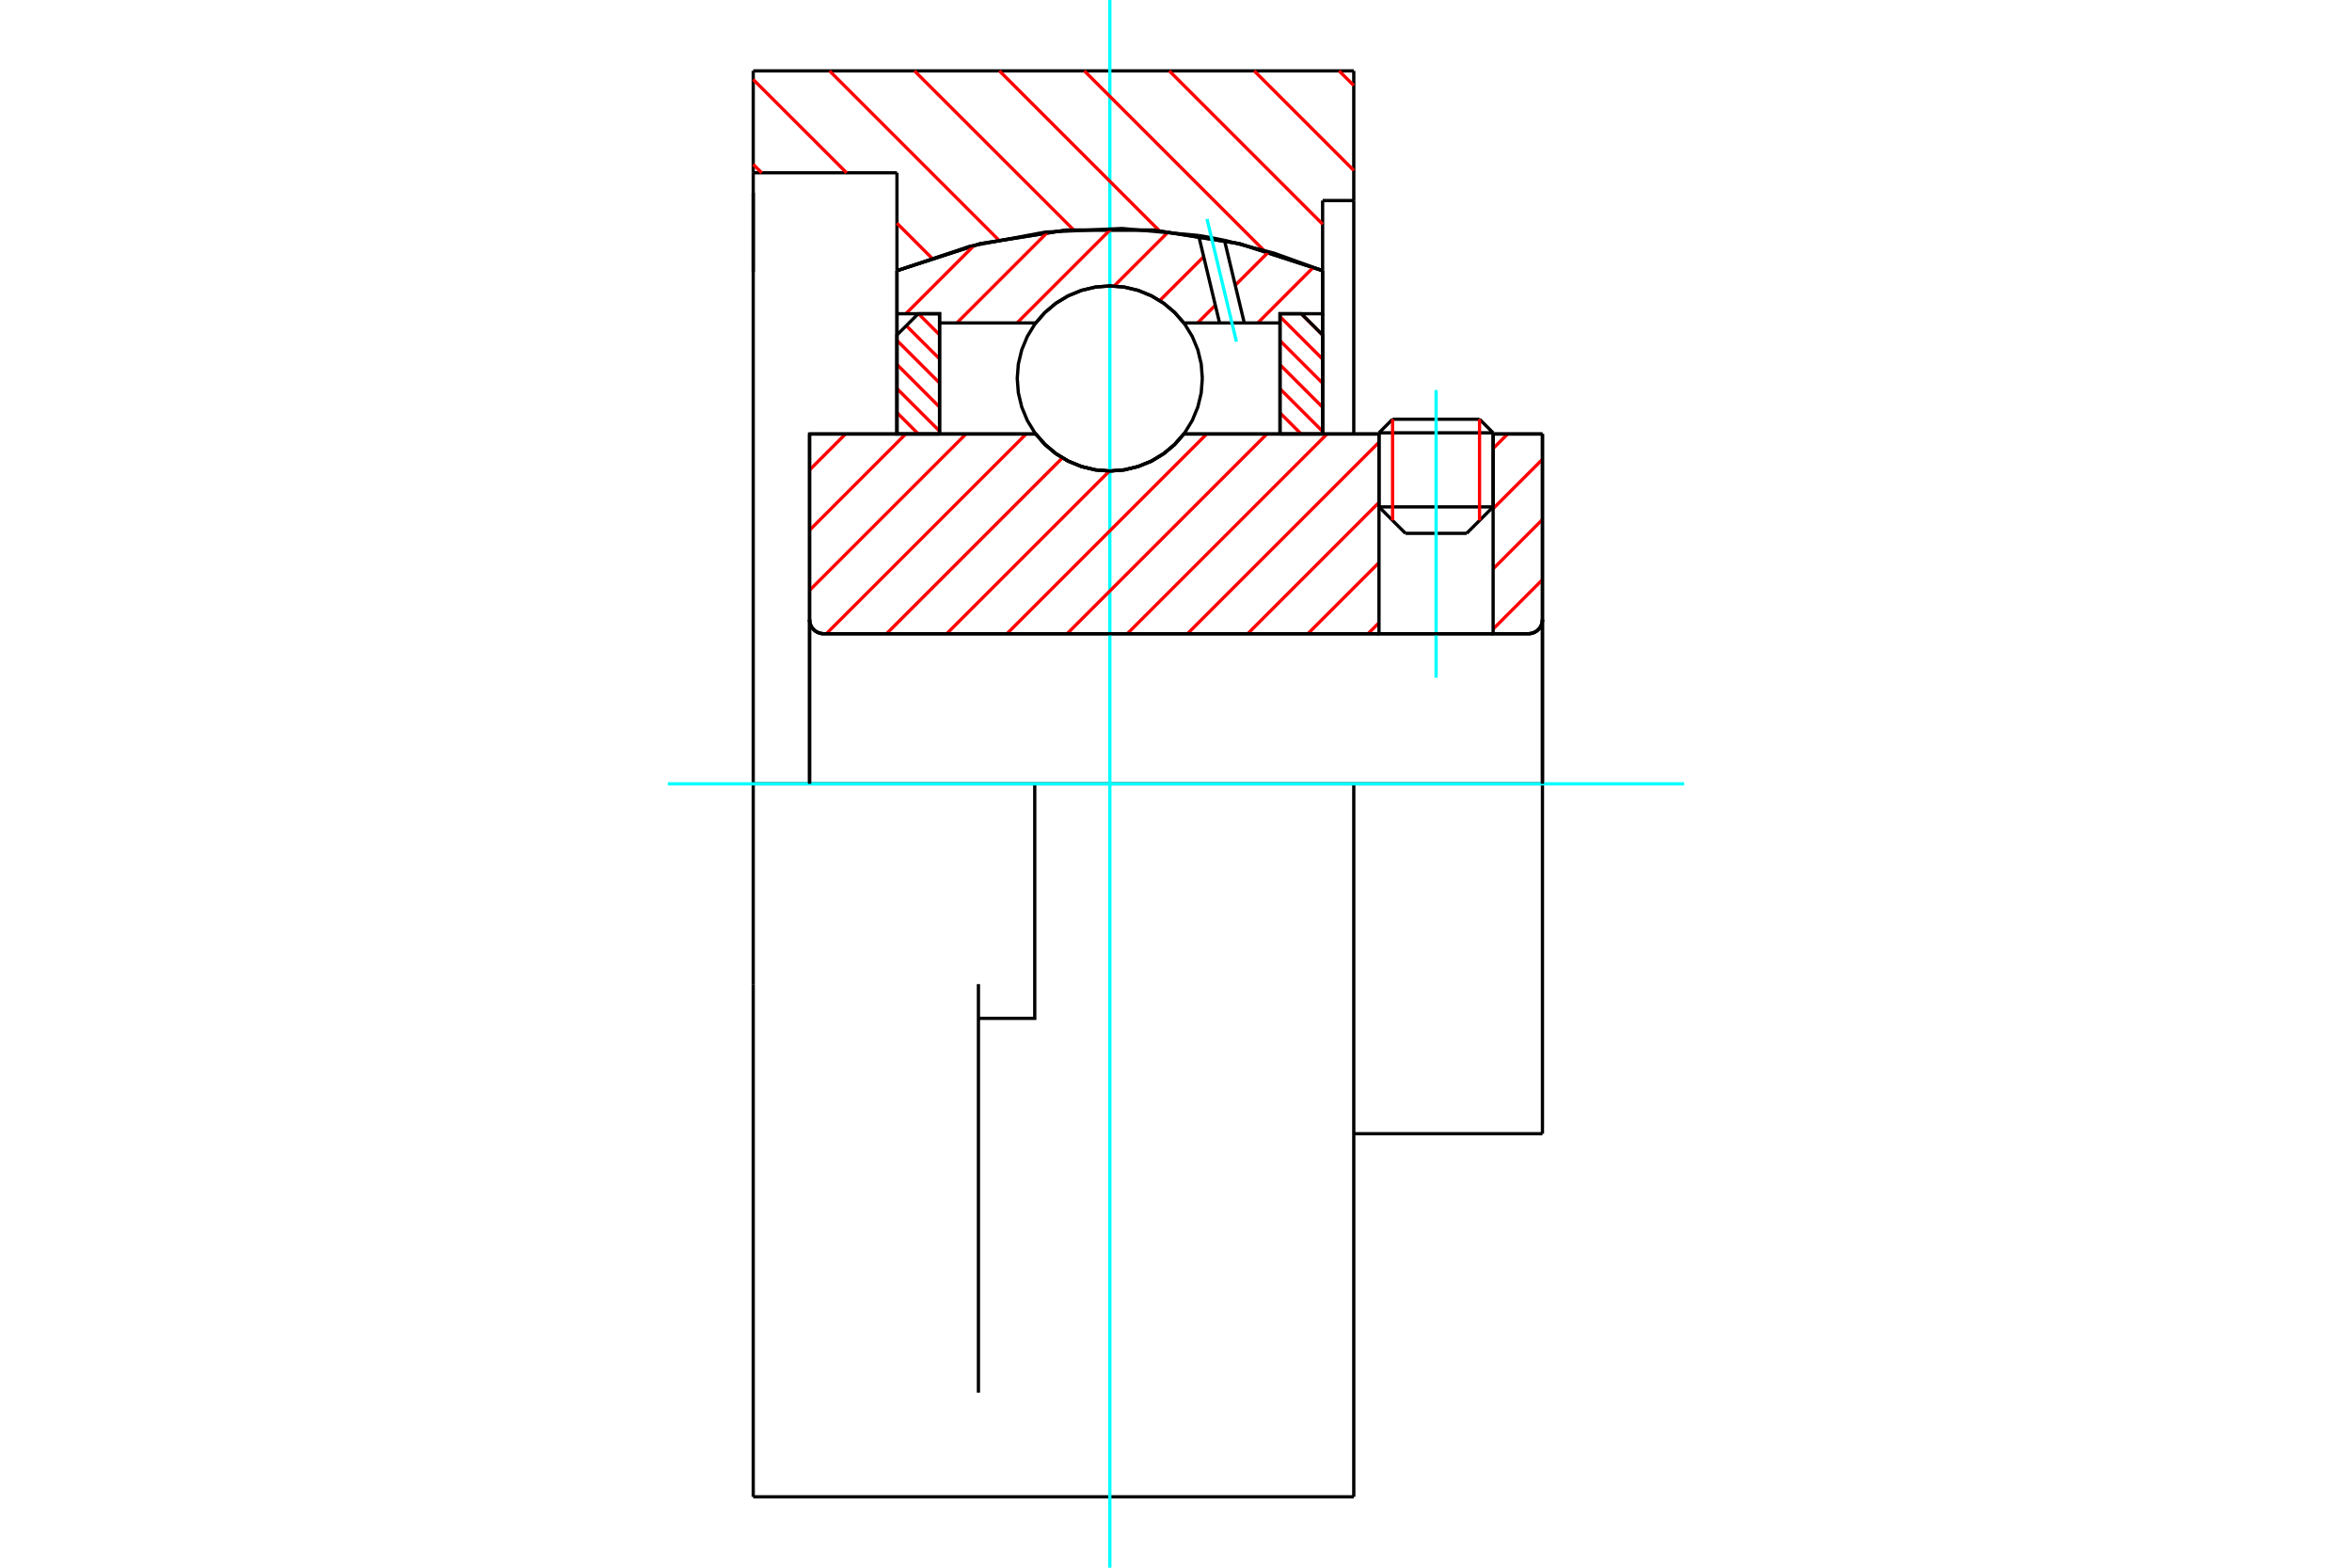 <?xml version="1.0" standalone="no"?>
<!DOCTYPE svg PUBLIC "-//W3C//DTD SVG 1.1//EN"
	"http://www.w3.org/Graphics/SVG/1.1/DTD/svg11.dtd">
<svg xmlns="http://www.w3.org/2000/svg" height="100%" width="100%" viewBox="0 0 36000 24000">
	<rect x="-1800" y="-1200" width="39600" height="26400" style="fill:#FFF"/>
	<g style="fill:none; fill-rule:evenodd" transform="matrix(1 0 0 1 0 0)">
		<g style="fill:none; stroke:#000; stroke-width:50; shape-rendering:geometricPrecision">
			<line x1="22854" y1="6626" x2="21107" y2="6626"/>
			<line x1="21315" y1="6418" x2="22646" y2="6418"/>
			<line x1="21107" y1="7760" x2="22854" y2="7760"/>
			<line x1="22449" y1="8165" x2="21512" y2="8165"/>
			<polyline points="23392,9702 23426,9699 23459,9691 23491,9678 23520,9661 23546,9638 23568,9613 23586,9584 23599,9552 23607,9519 23609,9485"/>
			<line x1="23609" y1="6644" x2="23609" y2="9485"/>
			<line x1="22854" y1="6644" x2="23609" y2="6644"/>
			<line x1="18120" y1="6644" x2="21107" y2="6644"/>
			<polyline points="15853,6644 15998,6808 16166,6948 16353,7061 16556,7143 16769,7194 16987,7211 17205,7194 17418,7143 17620,7061 17808,6948 17976,6808 18120,6644"/>
			<line x1="12391" y1="6644" x2="15853" y2="6644"/>
			<line x1="12391" y1="9485" x2="12391" y2="6644"/>
			<polyline points="12391,9485 12393,9519 12401,9552 12414,9584 12432,9613 12454,9638 12480,9661 12509,9678 12541,9691 12574,9699 12608,9702"/>
			<line x1="23392" y1="9702" x2="12608" y2="9702"/>
			<line x1="23609" y1="12000" x2="20721" y2="12000"/>
			<line x1="23609" y1="9485" x2="23609" y2="12000"/>
			<line x1="23609" y1="17356" x2="23609" y2="12000"/>
			<line x1="12391" y1="9485" x2="12391" y2="12000"/>
			<line x1="21315" y1="6418" x2="21107" y2="6626"/>
			<line x1="22854" y1="6626" x2="22646" y2="6418"/>
			<line x1="22449" y1="8165" x2="22854" y2="7760"/>
			<line x1="21107" y1="7760" x2="21512" y2="8165"/>
			<line x1="21107" y1="6626" x2="21107" y2="7760"/>
			<line x1="22854" y1="7760" x2="22854" y2="6626"/>
			<polyline points="23392,9702 23426,9699 23459,9691 23491,9678 23520,9661 23546,9638 23568,9613 23586,9584 23599,9552 23607,9519 23609,9485"/>
			<line x1="20721" y1="17356" x2="23609" y2="17356"/>
			<polyline points="12391,9485 12393,9519 12401,9552 12414,9584 12432,9613 12454,9638 12480,9661 12509,9678 12541,9691 12574,9699 12608,9702"/>
			<polyline points="20721,12000 15838,12000 11529,12000"/>
			<line x1="13729" y1="2645" x2="11529" y2="2645"/>
			<line x1="13729" y1="4144" x2="13729" y2="2645"/>
			<polyline points="20244,4144 18974,3731 17654,3522 16319,3522 15000,3731 13729,4144"/>
			<line x1="20244" y1="3070" x2="20244" y2="4144"/>
			<line x1="20721" y1="3070" x2="20244" y2="3070"/>
			<line x1="20721" y1="1085" x2="20721" y2="3070"/>
			<line x1="11529" y1="1085" x2="20721" y2="1085"/>
			<line x1="11529" y1="2645" x2="11529" y2="1085"/>
			<line x1="11529" y1="15066" x2="11529" y2="12000"/>
			<polyline points="14976,15590 15838,15590 15838,12000"/>
			<line x1="13729" y1="6644" x2="13729" y2="4144"/>
			<line x1="20244" y1="4144" x2="20244" y2="6644"/>
			<line x1="20721" y1="3070" x2="20721" y2="6644"/>
			<line x1="11529" y1="12000" x2="11529" y2="2645"/>
			<line x1="20721" y1="12000" x2="20721" y2="22915"/>
			<line x1="14976" y1="21321" x2="14976" y2="15066"/>
			<line x1="11529" y1="2952" x2="11529" y2="4160"/>
			<polyline points="11529,22915 11529,21321 11529,15066"/>
			<line x1="11529" y1="22915" x2="20721" y2="22915"/>
		</g>
		<g style="fill:none; stroke:#0FF; stroke-width:50; shape-rendering:geometricPrecision">
			<line x1="21981" y1="10375" x2="21981" y2="5971"/>
			<line x1="16987" y1="24000" x2="16987" y2="0"/>
			<line x1="10221" y1="12000" x2="25779" y2="12000"/>
		</g>
		<g style="fill:none; stroke:#F00; stroke-width:50; shape-rendering:geometricPrecision">
			<line x1="20496" y1="1085" x2="20721" y2="1309"/>
			<line x1="19197" y1="1085" x2="20721" y2="2609"/>
			<line x1="17897" y1="1085" x2="20244" y2="3432"/>
			<line x1="16597" y1="1085" x2="19344" y2="3832"/>
			<line x1="15297" y1="1085" x2="17744" y2="3532"/>
			<line x1="13997" y1="1085" x2="16430" y2="3517"/>
			<line x1="12697" y1="1085" x2="15284" y2="3672"/>
			<line x1="11529" y1="1217" x2="12958" y2="2645"/>
			<line x1="13729" y1="3417" x2="14261" y2="3949"/>
			<line x1="11529" y1="2517" x2="11658" y2="2645"/>
		</g>
		<g style="fill:none; stroke:#000; stroke-width:50; shape-rendering:geometricPrecision">
			<polyline points="20244,4144 18974,3731 17654,3522 16319,3522 15000,3731 13729,4144"/>
		</g>
		<g style="fill:none; stroke:#F00; stroke-width:50; shape-rendering:geometricPrecision">
			<line x1="22646" y1="6418" x2="22646" y2="7968"/>
			<line x1="21315" y1="7968" x2="21315" y2="6418"/>
			<line x1="13729" y1="6317" x2="14056" y2="6644"/>
			<line x1="13729" y1="5949" x2="14381" y2="6600"/>
			<line x1="13729" y1="5580" x2="14381" y2="6232"/>
			<line x1="13729" y1="5212" x2="14381" y2="5863"/>
			<line x1="13872" y1="4986" x2="14381" y2="5494"/>
			<line x1="14058" y1="4803" x2="14381" y2="5126"/>
		</g>
		<g style="fill:none; stroke:#000; stroke-width:50; shape-rendering:geometricPrecision">
			<polyline points="14381,6644 14381,4803 14055,4803 13729,5128 13729,6644 14381,6644"/>
		</g>
		<g style="fill:none; stroke:#F00; stroke-width:50; shape-rendering:geometricPrecision">
			<line x1="19917" y1="4803" x2="20244" y2="5130"/>
			<line x1="19592" y1="4847" x2="20244" y2="5498"/>
			<line x1="19592" y1="5215" x2="20244" y2="5867"/>
			<line x1="19592" y1="5584" x2="20244" y2="6235"/>
			<line x1="19592" y1="5952" x2="20244" y2="6604"/>
			<line x1="19592" y1="6321" x2="19916" y2="6644"/>
		</g>
		<g style="fill:none; stroke:#000; stroke-width:50; shape-rendering:geometricPrecision">
			<polyline points="19592,6644 19592,4803 19918,4803 20244,5128 20244,6644 19592,6644"/>
			<polyline points="18403,5794 18386,5572 18334,5356 18249,5151 18133,4961 17988,4792 17819,4648 17630,4532 17424,4447 17208,4395 16987,4377 16765,4395 16549,4447 16343,4532 16154,4648 15985,4792 15840,4961 15724,5151 15639,5356 15587,5572 15570,5794 15587,6015 15639,6232 15724,6437 15840,6627 15985,6796 16154,6940 16343,7056 16549,7141 16765,7193 16987,7211 17208,7193 17424,7141 17630,7056 17819,6940 17988,6796 18133,6627 18249,6437 18334,6232 18386,6015 18403,5794"/>
		</g>
		<g style="fill:none; stroke:#F00; stroke-width:50; shape-rendering:geometricPrecision">
			<line x1="20104" y1="4091" x2="19252" y2="4944"/>
			<line x1="19419" y1="3855" x2="18907" y2="4367"/>
			<line x1="18602" y1="4673" x2="18331" y2="4944"/>
			<line x1="18424" y1="3930" x2="17751" y2="4602"/>
			<line x1="17887" y1="3545" x2="17053" y2="4379"/>
			<line x1="17011" y1="3500" x2="15567" y2="4944"/>
			<line x1="16037" y1="3553" x2="14646" y2="4944"/>
			<line x1="14911" y1="3757" x2="13865" y2="4803"/>
		</g>
		<g style="fill:none; stroke:#000; stroke-width:50; shape-rendering:geometricPrecision">
			<polyline points="13729,6644 13729,4803 13729,4144"/>
			<polyline points="18346,3605 17175,3498 16000,3553 14844,3770 13729,4144"/>
			<polyline points="18742,3679 18544,3640 18346,3605"/>
			<polyline points="20244,4144 19504,3877 18742,3679"/>
			<polyline points="20244,4144 20244,4803 19592,4803 19592,4944 19592,6644"/>
			<polyline points="19592,4944 19045,4944 18667,4944 18120,4944 17976,4780 17808,4639 17620,4527 17418,4444 17205,4394 16987,4377 16769,4394 16556,4444 16353,4527 16166,4639 15998,4780 15853,4944 14381,4944 14381,6644"/>
			<polyline points="14381,4944 14381,4803 13729,4803"/>
			<line x1="20244" y1="4803" x2="20244" y2="6644"/>
		</g>
		<g style="fill:none; stroke:#0FF; stroke-width:50; shape-rendering:geometricPrecision">
			<line x1="18925" y1="5231" x2="18474" y2="3352"/>
		</g>
		<g style="fill:none; stroke:#000; stroke-width:50; shape-rendering:geometricPrecision">
			<line x1="18667" y1="4944" x2="18346" y2="3605"/>
			<line x1="19045" y1="4944" x2="18742" y2="3679"/>
		</g>
		<g style="fill:none; stroke:#F00; stroke-width:50; shape-rendering:geometricPrecision">
			<line x1="23609" y1="8874" x2="22854" y2="9630"/>
			<line x1="23609" y1="7953" x2="22854" y2="8709"/>
			<line x1="23609" y1="7032" x2="22854" y2="7787"/>
			<line x1="21107" y1="9534" x2="20939" y2="9702"/>
			<line x1="23076" y1="6644" x2="22854" y2="6866"/>
			<line x1="21107" y1="8613" x2="20018" y2="9702"/>
			<line x1="21107" y1="7691" x2="19097" y2="9702"/>
			<line x1="21107" y1="6770" x2="18175" y2="9702"/>
			<line x1="20312" y1="6644" x2="17254" y2="9702"/>
			<line x1="19391" y1="6644" x2="16333" y2="9702"/>
			<line x1="18470" y1="6644" x2="15412" y2="9702"/>
			<line x1="16982" y1="7210" x2="14490" y2="9702"/>
			<line x1="16261" y1="7010" x2="13569" y2="9702"/>
			<line x1="15706" y1="6644" x2="12648" y2="9702"/>
			<line x1="14785" y1="6644" x2="12391" y2="9038"/>
			<line x1="13863" y1="6644" x2="12391" y2="8117"/>
			<line x1="12942" y1="6644" x2="12391" y2="7195"/>
		</g>
		<g style="fill:none; stroke:#000; stroke-width:50; shape-rendering:geometricPrecision">
			<line x1="23609" y1="12000" x2="23609" y2="6644"/>
			<polyline points="23392,9702 23426,9699 23459,9691 23491,9678 23520,9661 23546,9638 23568,9613 23586,9584 23599,9552 23607,9519 23609,9485"/>
			<polyline points="23392,9702 22854,9702 22854,6644"/>
			<polyline points="22854,9702 21107,9702 21107,6644"/>
			<line x1="21107" y1="9702" x2="12608" y2="9702"/>
			<polyline points="12391,9485 12393,9519 12401,9552 12414,9584 12432,9613 12454,9638 12480,9661 12509,9678 12541,9691 12574,9699 12608,9702"/>
			<polyline points="12391,9485 12391,6644 13042,6644 15853,6644 15998,6808 16166,6948 16353,7061 16556,7143 16769,7194 16987,7211 17205,7194 17418,7143 17620,7061 17808,6948 17976,6808 18120,6644 21107,6644"/>
			<line x1="22854" y1="6644" x2="23609" y2="6644"/>
			<line x1="12391" y1="12000" x2="12391" y2="9485"/>
		</g>
	</g>
</svg>
